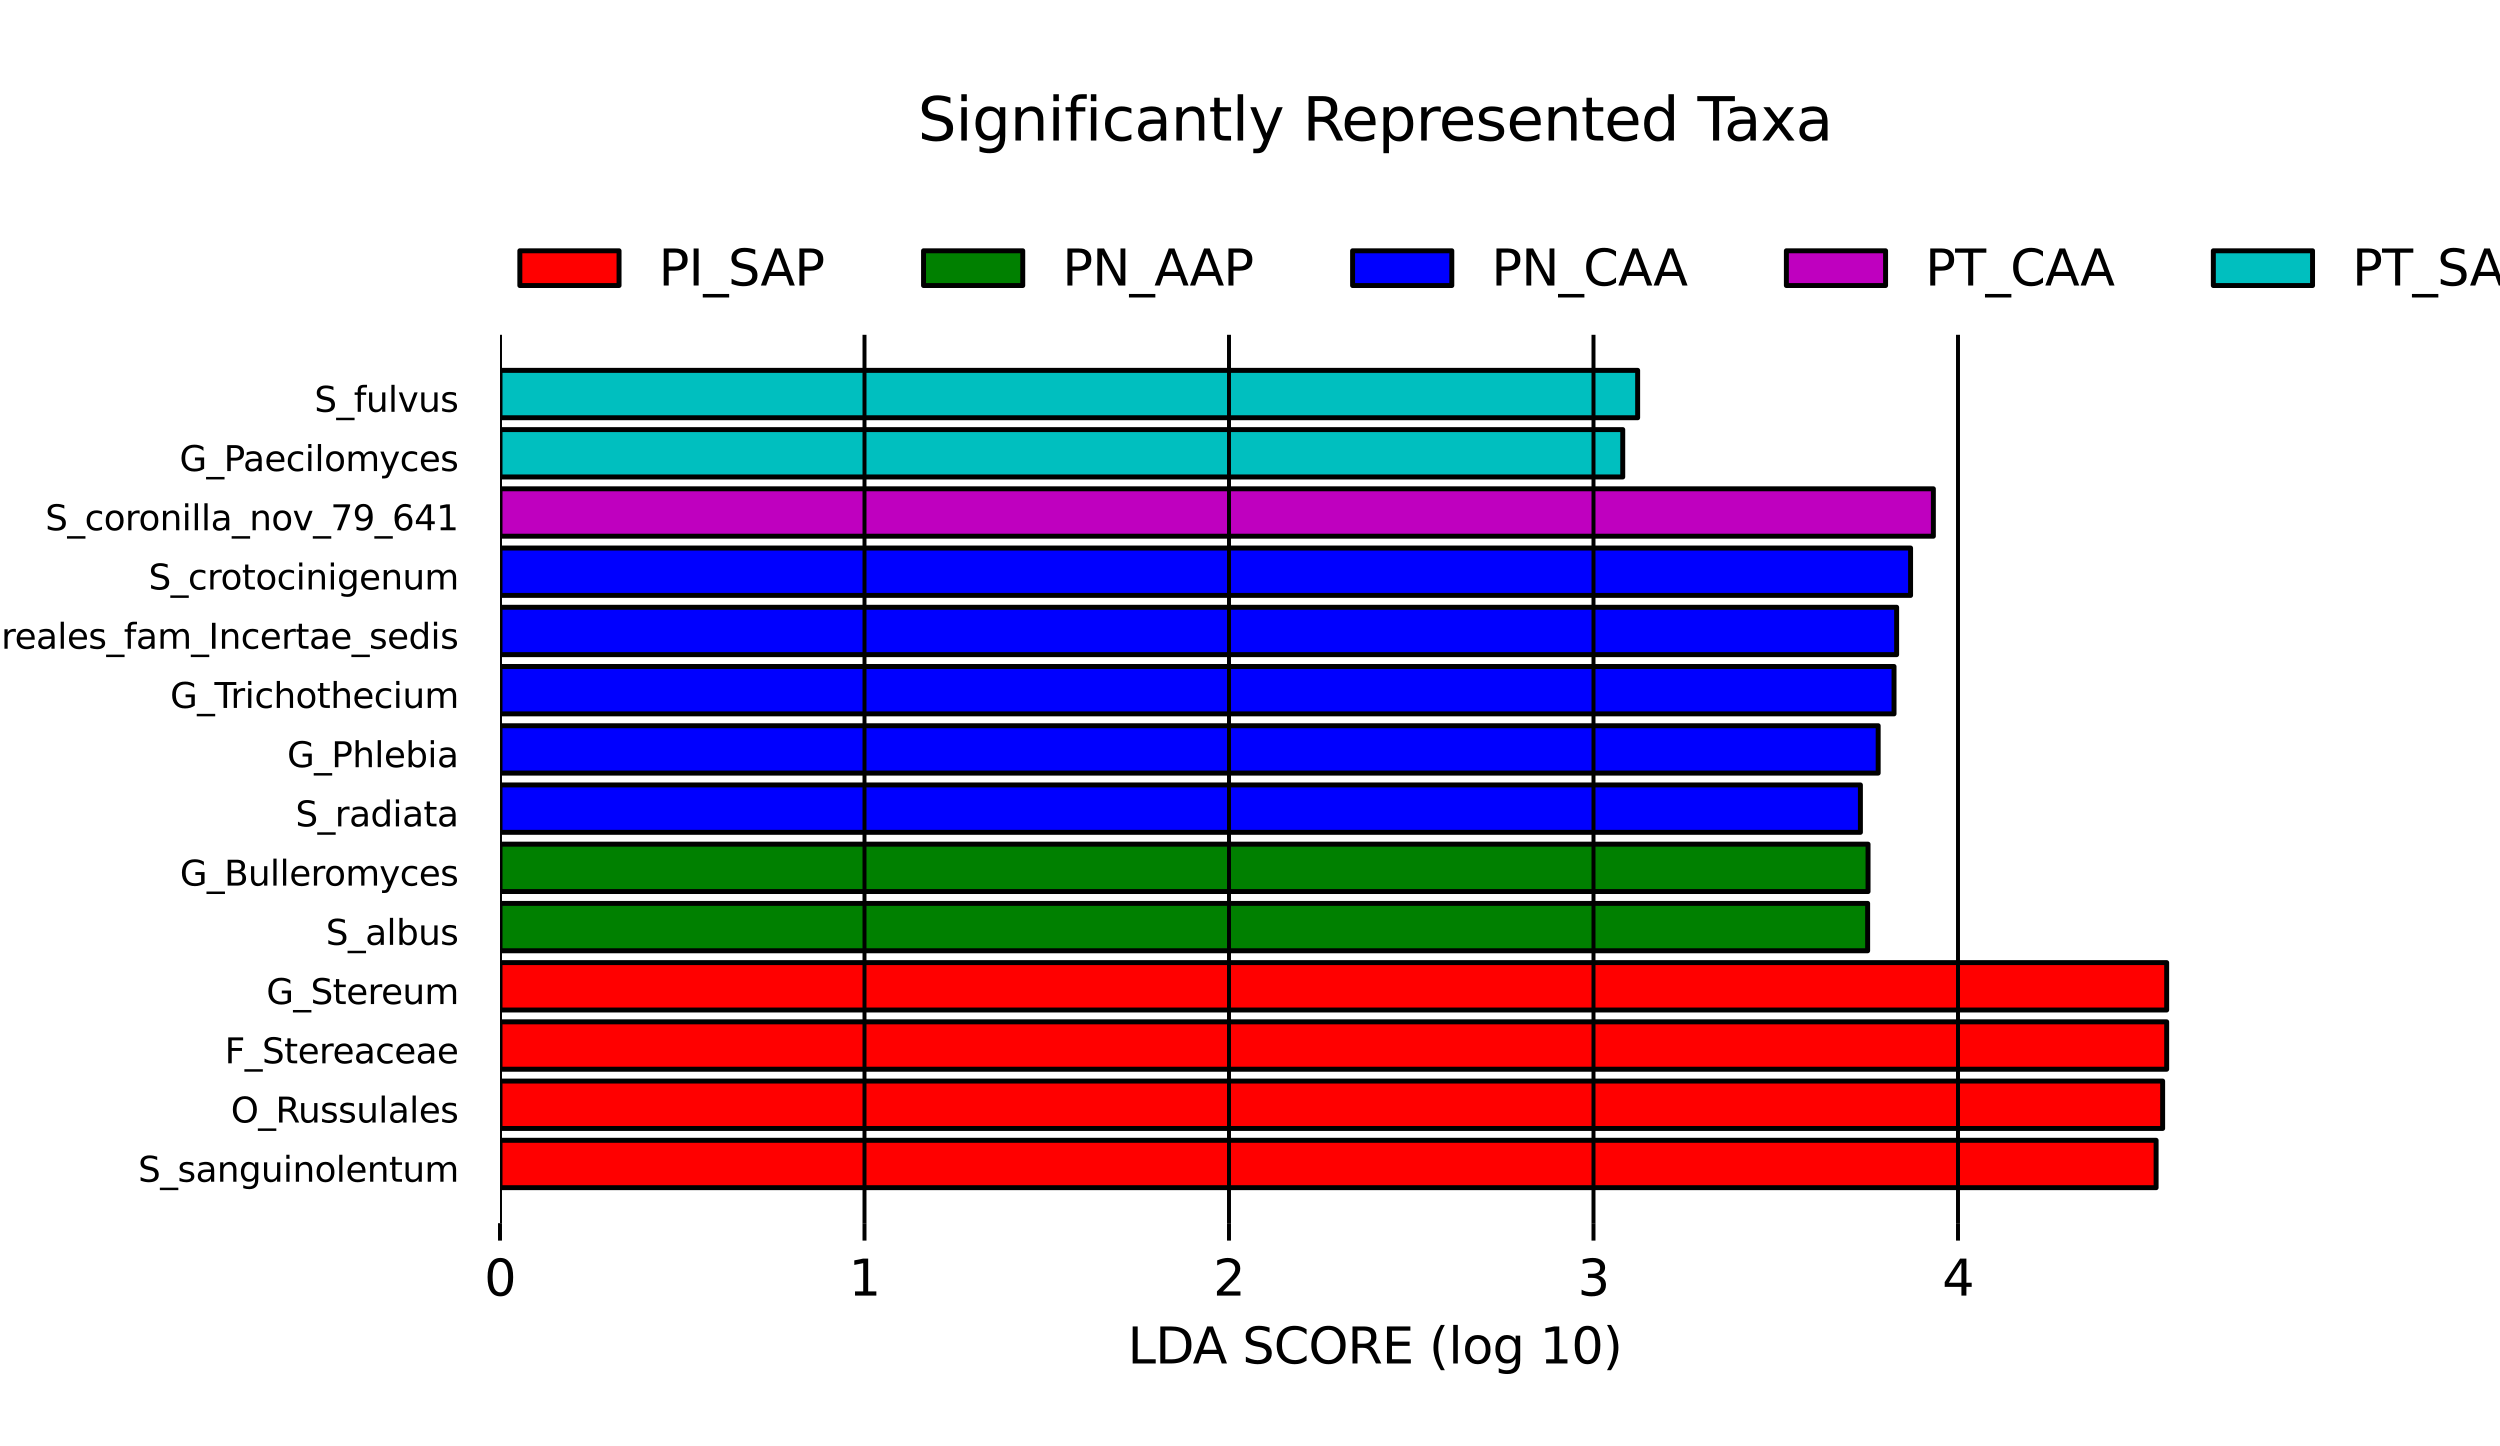 <?xml version="1.0" encoding="utf-8" standalone="no"?>
<!DOCTYPE svg PUBLIC "-//W3C//DTD SVG 1.1//EN"
  "http://www.w3.org/Graphics/SVG/1.1/DTD/svg11.dtd">
<svg xmlns:xlink="http://www.w3.org/1999/xlink" width="504pt" height="291.6pt" viewBox="0 0 504 291.6" xmlns="http://www.w3.org/2000/svg" version="1.1">
 <defs>
  <style type="text/css">*{stroke-linejoin: round; stroke-linecap: butt}</style>
 </defs>
 <g id="figure_1">
  <g id="patch_1">
   <path d="M 0 291.6 
L 504 291.6 
L 504 0 
L 0 0 
z
" style="fill: #ffffff"/>
  </g>
  <g id="axes_1">
   <g id="patch_2">
    <path d="M 100.8 239.436 
L 434.672 239.436 
L 434.672 229.884 
L 100.8 229.884 
z
" clip-path="url(#p75cb065045)" style="fill: #ff0000; stroke: #000000; stroke-linejoin: miter"/>
   </g>
   <g id="patch_3">
    <path d="M 100.8 227.496 
L 435.987 227.496 
L 435.987 217.944 
L 100.8 217.944 
z
" clip-path="url(#p75cb065045)" style="fill: #ff0000; stroke: #000000; stroke-linejoin: miter"/>
   </g>
   <g id="patch_4">
    <path d="M 100.8 215.556 
L 436.8 215.556 
L 436.8 206.004 
L 100.8 206.004 
z
" clip-path="url(#p75cb065045)" style="fill: #ff0000; stroke: #000000; stroke-linejoin: miter"/>
   </g>
   <g id="patch_5">
    <path d="M 100.8 203.616 
L 436.8 203.616 
L 436.8 194.064 
L 100.8 194.064 
z
" clip-path="url(#p75cb065045)" style="fill: #ff0000; stroke: #000000; stroke-linejoin: miter"/>
   </g>
   <g id="patch_6">
    <path d="M 100.8 191.676 
L 376.517 191.676 
L 376.517 182.124 
L 100.8 182.124 
z
" clip-path="url(#p75cb065045)" style="fill: #008000; stroke: #000000; stroke-linejoin: miter"/>
   </g>
   <g id="patch_7">
    <path d="M 100.8 179.736 
L 376.598 179.736 
L 376.598 170.184 
L 100.8 170.184 
z
" clip-path="url(#p75cb065045)" style="fill: #008000; stroke: #000000; stroke-linejoin: miter"/>
   </g>
   <g id="patch_8">
    <path d="M 100.8 167.796 
L 375.058 167.796 
L 375.058 158.244 
L 100.8 158.244 
z
" clip-path="url(#p75cb065045)" style="fill: #0000ff; stroke: #000000; stroke-linejoin: miter"/>
   </g>
   <g id="patch_9">
    <path d="M 100.8 155.856 
L 378.64 155.856 
L 378.64 146.304 
L 100.8 146.304 
z
" clip-path="url(#p75cb065045)" style="fill: #0000ff; stroke: #000000; stroke-linejoin: miter"/>
   </g>
   <g id="patch_10">
    <path d="M 100.8 143.916 
L 381.837 143.916 
L 381.837 134.364 
L 100.8 134.364 
z
" clip-path="url(#p75cb065045)" style="fill: #0000ff; stroke: #000000; stroke-linejoin: miter"/>
   </g>
   <g id="patch_11">
    <path d="M 100.8 131.976 
L 382.36 131.976 
L 382.36 122.424 
L 100.8 122.424 
z
" clip-path="url(#p75cb065045)" style="fill: #0000ff; stroke: #000000; stroke-linejoin: miter"/>
   </g>
   <g id="patch_12">
    <path d="M 100.8 120.036 
L 385.171 120.036 
L 385.171 110.484 
L 100.8 110.484 
z
" clip-path="url(#p75cb065045)" style="fill: #0000ff; stroke: #000000; stroke-linejoin: miter"/>
   </g>
   <g id="patch_13">
    <path d="M 100.8 108.096 
L 389.766 108.096 
L 389.766 98.544 
L 100.8 98.544 
z
" clip-path="url(#p75cb065045)" style="fill: #bf00bf; stroke: #000000; stroke-linejoin: miter"/>
   </g>
   <g id="patch_14">
    <path d="M 100.8 96.156 
L 327.144 96.156 
L 327.144 86.604 
L 100.8 86.604 
z
" clip-path="url(#p75cb065045)" style="fill: #00bfbf; stroke: #000000; stroke-linejoin: miter"/>
   </g>
   <g id="patch_15">
    <path d="M 100.8 84.216 
L 330.15 84.216 
L 330.15 74.664 
L 100.8 74.664 
z
" clip-path="url(#p75cb065045)" style="fill: #00bfbf; stroke: #000000; stroke-linejoin: miter"/>
   </g>
   <g id="matplotlib.axis_1">
    <g id="xtick_1">
     <g id="line2d_1">
      <path d="M 100.8 246.6 
L 100.8 67.5 
" clip-path="url(#p75cb065045)" style="fill: none; stroke: #000000; stroke-width: 0.8; stroke-linecap: square"/>
     </g>
     <g id="line2d_2">
      <defs>
       <path id="ma55728e6ec" d="M 0 0 
L 0 3.5 
" style="stroke: #000000; stroke-width: 0.8"/>
      </defs>
      <g>
       <use xlink:href="#ma55728e6ec" x="100.8" y="246.6" style="stroke: #000000; stroke-width: 0.8"/>
      </g>
     </g>
     <g id="text_1">
      <!-- 0 -->
      <g transform="translate(97.619 261.198) scale(0.1 -0.1)">
       <defs>
        <path id="DejaVuSans-30" d="M 2034 4250 
Q 1547 4250 1301 3770 
Q 1056 3291 1056 2328 
Q 1056 1369 1301 889 
Q 1547 409 2034 409 
Q 2525 409 2770 889 
Q 3016 1369 3016 2328 
Q 3016 3291 2770 3770 
Q 2525 4250 2034 4250 
z
M 2034 4750 
Q 2819 4750 3233 4129 
Q 3647 3509 3647 2328 
Q 3647 1150 3233 529 
Q 2819 -91 2034 -91 
Q 1250 -91 836 529 
Q 422 1150 422 2328 
Q 422 3509 836 4129 
Q 1250 4750 2034 4750 
z
" transform="scale(0.016)"/>
       </defs>
       <use xlink:href="#DejaVuSans-30"/>
      </g>
     </g>
    </g>
    <g id="xtick_2">
     <g id="line2d_3">
      <path d="M 174.283 246.6 
L 174.283 67.5 
" clip-path="url(#p75cb065045)" style="fill: none; stroke: #000000; stroke-width: 0.8; stroke-linecap: square"/>
     </g>
     <g id="line2d_4">
      <g>
       <use xlink:href="#ma55728e6ec" x="174.283" y="246.6" style="stroke: #000000; stroke-width: 0.8"/>
      </g>
     </g>
     <g id="text_2">
      <!-- 1 -->
      <g transform="translate(171.102 261.198) scale(0.1 -0.1)">
       <defs>
        <path id="DejaVuSans-31" d="M 794 531 
L 1825 531 
L 1825 4091 
L 703 3866 
L 703 4441 
L 1819 4666 
L 2450 4666 
L 2450 531 
L 3481 531 
L 3481 0 
L 794 0 
L 794 531 
z
" transform="scale(0.016)"/>
       </defs>
       <use xlink:href="#DejaVuSans-31"/>
      </g>
     </g>
    </g>
    <g id="xtick_3">
     <g id="line2d_5">
      <path d="M 247.766 246.6 
L 247.766 67.5 
" clip-path="url(#p75cb065045)" style="fill: none; stroke: #000000; stroke-width: 0.8; stroke-linecap: square"/>
     </g>
     <g id="line2d_6">
      <g>
       <use xlink:href="#ma55728e6ec" x="247.766" y="246.6" style="stroke: #000000; stroke-width: 0.8"/>
      </g>
     </g>
     <g id="text_3">
      <!-- 2 -->
      <g transform="translate(244.585 261.198) scale(0.1 -0.1)">
       <defs>
        <path id="DejaVuSans-32" d="M 1228 531 
L 3431 531 
L 3431 0 
L 469 0 
L 469 531 
Q 828 903 1448 1529 
Q 2069 2156 2228 2338 
Q 2531 2678 2651 2914 
Q 2772 3150 2772 3378 
Q 2772 3750 2511 3984 
Q 2250 4219 1831 4219 
Q 1534 4219 1204 4116 
Q 875 4013 500 3803 
L 500 4441 
Q 881 4594 1212 4672 
Q 1544 4750 1819 4750 
Q 2544 4750 2975 4387 
Q 3406 4025 3406 3419 
Q 3406 3131 3298 2873 
Q 3191 2616 2906 2266 
Q 2828 2175 2409 1742 
Q 1991 1309 1228 531 
z
" transform="scale(0.016)"/>
       </defs>
       <use xlink:href="#DejaVuSans-32"/>
      </g>
     </g>
    </g>
    <g id="xtick_4">
     <g id="line2d_7">
      <path d="M 321.249 246.6 
L 321.249 67.5 
" clip-path="url(#p75cb065045)" style="fill: none; stroke: #000000; stroke-width: 0.8; stroke-linecap: square"/>
     </g>
     <g id="line2d_8">
      <g>
       <use xlink:href="#ma55728e6ec" x="321.249" y="246.6" style="stroke: #000000; stroke-width: 0.8"/>
      </g>
     </g>
     <g id="text_4">
      <!-- 3 -->
      <g transform="translate(318.068 261.198) scale(0.1 -0.1)">
       <defs>
        <path id="DejaVuSans-33" d="M 2597 2516 
Q 3050 2419 3304 2112 
Q 3559 1806 3559 1356 
Q 3559 666 3084 287 
Q 2609 -91 1734 -91 
Q 1441 -91 1130 -33 
Q 819 25 488 141 
L 488 750 
Q 750 597 1062 519 
Q 1375 441 1716 441 
Q 2309 441 2620 675 
Q 2931 909 2931 1356 
Q 2931 1769 2642 2001 
Q 2353 2234 1838 2234 
L 1294 2234 
L 1294 2753 
L 1863 2753 
Q 2328 2753 2575 2939 
Q 2822 3125 2822 3475 
Q 2822 3834 2567 4026 
Q 2313 4219 1838 4219 
Q 1578 4219 1281 4162 
Q 984 4106 628 3988 
L 628 4550 
Q 988 4650 1302 4700 
Q 1616 4750 1894 4750 
Q 2613 4750 3031 4423 
Q 3450 4097 3450 3541 
Q 3450 3153 3228 2886 
Q 3006 2619 2597 2516 
z
" transform="scale(0.016)"/>
       </defs>
       <use xlink:href="#DejaVuSans-33"/>
      </g>
     </g>
    </g>
    <g id="xtick_5">
     <g id="line2d_9">
      <path d="M 394.732 246.6 
L 394.732 67.5 
" clip-path="url(#p75cb065045)" style="fill: none; stroke: #000000; stroke-width: 0.8; stroke-linecap: square"/>
     </g>
     <g id="line2d_10">
      <g>
       <use xlink:href="#ma55728e6ec" x="394.732" y="246.6" style="stroke: #000000; stroke-width: 0.8"/>
      </g>
     </g>
     <g id="text_5">
      <!-- 4 -->
      <g transform="translate(391.551 261.198) scale(0.1 -0.1)">
       <defs>
        <path id="DejaVuSans-34" d="M 2419 4116 
L 825 1625 
L 2419 1625 
L 2419 4116 
z
M 2253 4666 
L 3047 4666 
L 3047 1625 
L 3713 1625 
L 3713 1100 
L 3047 1100 
L 3047 0 
L 2419 0 
L 2419 1100 
L 313 1100 
L 313 1709 
L 2253 4666 
z
" transform="scale(0.016)"/>
       </defs>
       <use xlink:href="#DejaVuSans-34"/>
      </g>
     </g>
    </g>
    <g id="text_6">
     <!-- LDA SCORE (log 10) -->
     <g transform="translate(227.342 274.877) scale(0.1 -0.1)">
      <defs>
       <path id="DejaVuSans-4c" d="M 628 4666 
L 1259 4666 
L 1259 531 
L 3531 531 
L 3531 0 
L 628 0 
L 628 4666 
z
" transform="scale(0.016)"/>
       <path id="DejaVuSans-44" d="M 1259 4147 
L 1259 519 
L 2022 519 
Q 2988 519 3436 956 
Q 3884 1394 3884 2338 
Q 3884 3275 3436 3711 
Q 2988 4147 2022 4147 
L 1259 4147 
z
M 628 4666 
L 1925 4666 
Q 3281 4666 3915 4102 
Q 4550 3538 4550 2338 
Q 4550 1131 3912 565 
Q 3275 0 1925 0 
L 628 0 
L 628 4666 
z
" transform="scale(0.016)"/>
       <path id="DejaVuSans-41" d="M 2188 4044 
L 1331 1722 
L 3047 1722 
L 2188 4044 
z
M 1831 4666 
L 2547 4666 
L 4325 0 
L 3669 0 
L 3244 1197 
L 1141 1197 
L 716 0 
L 50 0 
L 1831 4666 
z
" transform="scale(0.016)"/>
       <path id="DejaVuSans-20" transform="scale(0.016)"/>
       <path id="DejaVuSans-53" d="M 3425 4513 
L 3425 3897 
Q 3066 4069 2747 4153 
Q 2428 4238 2131 4238 
Q 1616 4238 1336 4038 
Q 1056 3838 1056 3469 
Q 1056 3159 1242 3001 
Q 1428 2844 1947 2747 
L 2328 2669 
Q 3034 2534 3370 2195 
Q 3706 1856 3706 1288 
Q 3706 609 3251 259 
Q 2797 -91 1919 -91 
Q 1588 -91 1214 -16 
Q 841 59 441 206 
L 441 856 
Q 825 641 1194 531 
Q 1563 422 1919 422 
Q 2459 422 2753 634 
Q 3047 847 3047 1241 
Q 3047 1584 2836 1778 
Q 2625 1972 2144 2069 
L 1759 2144 
Q 1053 2284 737 2584 
Q 422 2884 422 3419 
Q 422 4038 858 4394 
Q 1294 4750 2059 4750 
Q 2388 4750 2728 4690 
Q 3069 4631 3425 4513 
z
" transform="scale(0.016)"/>
       <path id="DejaVuSans-43" d="M 4122 4306 
L 4122 3641 
Q 3803 3938 3442 4084 
Q 3081 4231 2675 4231 
Q 1875 4231 1450 3742 
Q 1025 3253 1025 2328 
Q 1025 1406 1450 917 
Q 1875 428 2675 428 
Q 3081 428 3442 575 
Q 3803 722 4122 1019 
L 4122 359 
Q 3791 134 3420 21 
Q 3050 -91 2638 -91 
Q 1578 -91 968 557 
Q 359 1206 359 2328 
Q 359 3453 968 4101 
Q 1578 4750 2638 4750 
Q 3056 4750 3426 4639 
Q 3797 4528 4122 4306 
z
" transform="scale(0.016)"/>
       <path id="DejaVuSans-4f" d="M 2522 4238 
Q 1834 4238 1429 3725 
Q 1025 3213 1025 2328 
Q 1025 1447 1429 934 
Q 1834 422 2522 422 
Q 3209 422 3611 934 
Q 4013 1447 4013 2328 
Q 4013 3213 3611 3725 
Q 3209 4238 2522 4238 
z
M 2522 4750 
Q 3503 4750 4090 4092 
Q 4678 3434 4678 2328 
Q 4678 1225 4090 567 
Q 3503 -91 2522 -91 
Q 1538 -91 948 565 
Q 359 1222 359 2328 
Q 359 3434 948 4092 
Q 1538 4750 2522 4750 
z
" transform="scale(0.016)"/>
       <path id="DejaVuSans-52" d="M 2841 2188 
Q 3044 2119 3236 1894 
Q 3428 1669 3622 1275 
L 4263 0 
L 3584 0 
L 2988 1197 
Q 2756 1666 2539 1819 
Q 2322 1972 1947 1972 
L 1259 1972 
L 1259 0 
L 628 0 
L 628 4666 
L 2053 4666 
Q 2853 4666 3247 4331 
Q 3641 3997 3641 3322 
Q 3641 2881 3436 2590 
Q 3231 2300 2841 2188 
z
M 1259 4147 
L 1259 2491 
L 2053 2491 
Q 2509 2491 2742 2702 
Q 2975 2913 2975 3322 
Q 2975 3731 2742 3939 
Q 2509 4147 2053 4147 
L 1259 4147 
z
" transform="scale(0.016)"/>
       <path id="DejaVuSans-45" d="M 628 4666 
L 3578 4666 
L 3578 4134 
L 1259 4134 
L 1259 2753 
L 3481 2753 
L 3481 2222 
L 1259 2222 
L 1259 531 
L 3634 531 
L 3634 0 
L 628 0 
L 628 4666 
z
" transform="scale(0.016)"/>
       <path id="DejaVuSans-28" d="M 1984 4856 
Q 1566 4138 1362 3434 
Q 1159 2731 1159 2009 
Q 1159 1288 1364 580 
Q 1569 -128 1984 -844 
L 1484 -844 
Q 1016 -109 783 600 
Q 550 1309 550 2009 
Q 550 2706 781 3412 
Q 1013 4119 1484 4856 
L 1984 4856 
z
" transform="scale(0.016)"/>
       <path id="DejaVuSans-6c" d="M 603 4863 
L 1178 4863 
L 1178 0 
L 603 0 
L 603 4863 
z
" transform="scale(0.016)"/>
       <path id="DejaVuSans-6f" d="M 1959 3097 
Q 1497 3097 1228 2736 
Q 959 2375 959 1747 
Q 959 1119 1226 758 
Q 1494 397 1959 397 
Q 2419 397 2687 759 
Q 2956 1122 2956 1747 
Q 2956 2369 2687 2733 
Q 2419 3097 1959 3097 
z
M 1959 3584 
Q 2709 3584 3137 3096 
Q 3566 2609 3566 1747 
Q 3566 888 3137 398 
Q 2709 -91 1959 -91 
Q 1206 -91 779 398 
Q 353 888 353 1747 
Q 353 2609 779 3096 
Q 1206 3584 1959 3584 
z
" transform="scale(0.016)"/>
       <path id="DejaVuSans-67" d="M 2906 1791 
Q 2906 2416 2648 2759 
Q 2391 3103 1925 3103 
Q 1463 3103 1205 2759 
Q 947 2416 947 1791 
Q 947 1169 1205 825 
Q 1463 481 1925 481 
Q 2391 481 2648 825 
Q 2906 1169 2906 1791 
z
M 3481 434 
Q 3481 -459 3084 -895 
Q 2688 -1331 1869 -1331 
Q 1566 -1331 1297 -1286 
Q 1028 -1241 775 -1147 
L 775 -588 
Q 1028 -725 1275 -790 
Q 1522 -856 1778 -856 
Q 2344 -856 2625 -561 
Q 2906 -266 2906 331 
L 2906 616 
Q 2728 306 2450 153 
Q 2172 0 1784 0 
Q 1141 0 747 490 
Q 353 981 353 1791 
Q 353 2603 747 3093 
Q 1141 3584 1784 3584 
Q 2172 3584 2450 3431 
Q 2728 3278 2906 2969 
L 2906 3500 
L 3481 3500 
L 3481 434 
z
" transform="scale(0.016)"/>
       <path id="DejaVuSans-29" d="M 513 4856 
L 1013 4856 
Q 1481 4119 1714 3412 
Q 1947 2706 1947 2009 
Q 1947 1309 1714 600 
Q 1481 -109 1013 -844 
L 513 -844 
Q 928 -128 1133 580 
Q 1338 1288 1338 2009 
Q 1338 2731 1133 3434 
Q 928 4138 513 4856 
z
" transform="scale(0.016)"/>
      </defs>
      <use xlink:href="#DejaVuSans-4c"/>
      <use xlink:href="#DejaVuSans-44" transform="translate(55.713 0)"/>
      <use xlink:href="#DejaVuSans-41" transform="translate(130.965 0)"/>
      <use xlink:href="#DejaVuSans-20" transform="translate(199.373 0)"/>
      <use xlink:href="#DejaVuSans-53" transform="translate(231.16 0)"/>
      <use xlink:href="#DejaVuSans-43" transform="translate(294.637 0)"/>
      <use xlink:href="#DejaVuSans-4f" transform="translate(364.461 0)"/>
      <use xlink:href="#DejaVuSans-52" transform="translate(443.172 0)"/>
      <use xlink:href="#DejaVuSans-45" transform="translate(512.654 0)"/>
      <use xlink:href="#DejaVuSans-20" transform="translate(575.838 0)"/>
      <use xlink:href="#DejaVuSans-28" transform="translate(607.625 0)"/>
      <use xlink:href="#DejaVuSans-6c" transform="translate(646.639 0)"/>
      <use xlink:href="#DejaVuSans-6f" transform="translate(674.422 0)"/>
      <use xlink:href="#DejaVuSans-67" transform="translate(735.604 0)"/>
      <use xlink:href="#DejaVuSans-20" transform="translate(799.08 0)"/>
      <use xlink:href="#DejaVuSans-31" transform="translate(830.867 0)"/>
      <use xlink:href="#DejaVuSans-30" transform="translate(894.49 0)"/>
      <use xlink:href="#DejaVuSans-29" transform="translate(958.113 0)"/>
     </g>
    </g>
   </g>
   <g id="matplotlib.axis_2"/>
   <g id="text_7">
    <!-- S_sanguinolentum -->
    <g transform="translate(27.852 238.242) scale(0.07 -0.07)">
     <defs>
      <path id="DejaVuSans-5f" d="M 3263 -1063 
L 3263 -1509 
L -63 -1509 
L -63 -1063 
L 3263 -1063 
z
" transform="scale(0.016)"/>
      <path id="DejaVuSans-73" d="M 2834 3397 
L 2834 2853 
Q 2591 2978 2328 3040 
Q 2066 3103 1784 3103 
Q 1356 3103 1142 2972 
Q 928 2841 928 2578 
Q 928 2378 1081 2264 
Q 1234 2150 1697 2047 
L 1894 2003 
Q 2506 1872 2764 1633 
Q 3022 1394 3022 966 
Q 3022 478 2636 193 
Q 2250 -91 1575 -91 
Q 1294 -91 989 -36 
Q 684 19 347 128 
L 347 722 
Q 666 556 975 473 
Q 1284 391 1588 391 
Q 1994 391 2212 530 
Q 2431 669 2431 922 
Q 2431 1156 2273 1281 
Q 2116 1406 1581 1522 
L 1381 1569 
Q 847 1681 609 1914 
Q 372 2147 372 2553 
Q 372 3047 722 3315 
Q 1072 3584 1716 3584 
Q 2034 3584 2315 3537 
Q 2597 3491 2834 3397 
z
" transform="scale(0.016)"/>
      <path id="DejaVuSans-61" d="M 2194 1759 
Q 1497 1759 1228 1600 
Q 959 1441 959 1056 
Q 959 750 1161 570 
Q 1363 391 1709 391 
Q 2188 391 2477 730 
Q 2766 1069 2766 1631 
L 2766 1759 
L 2194 1759 
z
M 3341 1997 
L 3341 0 
L 2766 0 
L 2766 531 
Q 2569 213 2275 61 
Q 1981 -91 1556 -91 
Q 1019 -91 701 211 
Q 384 513 384 1019 
Q 384 1609 779 1909 
Q 1175 2209 1959 2209 
L 2766 2209 
L 2766 2266 
Q 2766 2663 2505 2880 
Q 2244 3097 1772 3097 
Q 1472 3097 1187 3025 
Q 903 2953 641 2809 
L 641 3341 
Q 956 3463 1253 3523 
Q 1550 3584 1831 3584 
Q 2591 3584 2966 3190 
Q 3341 2797 3341 1997 
z
" transform="scale(0.016)"/>
      <path id="DejaVuSans-6e" d="M 3513 2113 
L 3513 0 
L 2938 0 
L 2938 2094 
Q 2938 2591 2744 2837 
Q 2550 3084 2163 3084 
Q 1697 3084 1428 2787 
Q 1159 2491 1159 1978 
L 1159 0 
L 581 0 
L 581 3500 
L 1159 3500 
L 1159 2956 
Q 1366 3272 1645 3428 
Q 1925 3584 2291 3584 
Q 2894 3584 3203 3211 
Q 3513 2838 3513 2113 
z
" transform="scale(0.016)"/>
      <path id="DejaVuSans-75" d="M 544 1381 
L 544 3500 
L 1119 3500 
L 1119 1403 
Q 1119 906 1312 657 
Q 1506 409 1894 409 
Q 2359 409 2629 706 
Q 2900 1003 2900 1516 
L 2900 3500 
L 3475 3500 
L 3475 0 
L 2900 0 
L 2900 538 
Q 2691 219 2414 64 
Q 2138 -91 1772 -91 
Q 1169 -91 856 284 
Q 544 659 544 1381 
z
M 1991 3584 
L 1991 3584 
z
" transform="scale(0.016)"/>
      <path id="DejaVuSans-69" d="M 603 3500 
L 1178 3500 
L 1178 0 
L 603 0 
L 603 3500 
z
M 603 4863 
L 1178 4863 
L 1178 4134 
L 603 4134 
L 603 4863 
z
" transform="scale(0.016)"/>
      <path id="DejaVuSans-65" d="M 3597 1894 
L 3597 1613 
L 953 1613 
Q 991 1019 1311 708 
Q 1631 397 2203 397 
Q 2534 397 2845 478 
Q 3156 559 3463 722 
L 3463 178 
Q 3153 47 2828 -22 
Q 2503 -91 2169 -91 
Q 1331 -91 842 396 
Q 353 884 353 1716 
Q 353 2575 817 3079 
Q 1281 3584 2069 3584 
Q 2775 3584 3186 3129 
Q 3597 2675 3597 1894 
z
M 3022 2063 
Q 3016 2534 2758 2815 
Q 2500 3097 2075 3097 
Q 1594 3097 1305 2825 
Q 1016 2553 972 2059 
L 3022 2063 
z
" transform="scale(0.016)"/>
      <path id="DejaVuSans-74" d="M 1172 4494 
L 1172 3500 
L 2356 3500 
L 2356 3053 
L 1172 3053 
L 1172 1153 
Q 1172 725 1289 603 
Q 1406 481 1766 481 
L 2356 481 
L 2356 0 
L 1766 0 
Q 1100 0 847 248 
Q 594 497 594 1153 
L 594 3053 
L 172 3053 
L 172 3500 
L 594 3500 
L 594 4494 
L 1172 4494 
z
" transform="scale(0.016)"/>
      <path id="DejaVuSans-6d" d="M 3328 2828 
Q 3544 3216 3844 3400 
Q 4144 3584 4550 3584 
Q 5097 3584 5394 3201 
Q 5691 2819 5691 2113 
L 5691 0 
L 5113 0 
L 5113 2094 
Q 5113 2597 4934 2840 
Q 4756 3084 4391 3084 
Q 3944 3084 3684 2787 
Q 3425 2491 3425 1978 
L 3425 0 
L 2847 0 
L 2847 2094 
Q 2847 2600 2669 2842 
Q 2491 3084 2119 3084 
Q 1678 3084 1418 2786 
Q 1159 2488 1159 1978 
L 1159 0 
L 581 0 
L 581 3500 
L 1159 3500 
L 1159 2956 
Q 1356 3278 1631 3431 
Q 1906 3584 2284 3584 
Q 2666 3584 2933 3390 
Q 3200 3197 3328 2828 
z
" transform="scale(0.016)"/>
     </defs>
     <use xlink:href="#DejaVuSans-53"/>
     <use xlink:href="#DejaVuSans-5f" transform="translate(63.477 0)"/>
     <use xlink:href="#DejaVuSans-73" transform="translate(113.477 0)"/>
     <use xlink:href="#DejaVuSans-61" transform="translate(165.576 0)"/>
     <use xlink:href="#DejaVuSans-6e" transform="translate(226.855 0)"/>
     <use xlink:href="#DejaVuSans-67" transform="translate(290.234 0)"/>
     <use xlink:href="#DejaVuSans-75" transform="translate(353.711 0)"/>
     <use xlink:href="#DejaVuSans-69" transform="translate(417.09 0)"/>
     <use xlink:href="#DejaVuSans-6e" transform="translate(444.873 0)"/>
     <use xlink:href="#DejaVuSans-6f" transform="translate(508.252 0)"/>
     <use xlink:href="#DejaVuSans-6c" transform="translate(569.434 0)"/>
     <use xlink:href="#DejaVuSans-65" transform="translate(597.217 0)"/>
     <use xlink:href="#DejaVuSans-6e" transform="translate(658.74 0)"/>
     <use xlink:href="#DejaVuSans-74" transform="translate(722.119 0)"/>
     <use xlink:href="#DejaVuSans-75" transform="translate(761.328 0)"/>
     <use xlink:href="#DejaVuSans-6d" transform="translate(824.707 0)"/>
    </g>
   </g>
   <g id="text_8">
    <!-- O_Russulales -->
    <g transform="translate(46.542 226.302) scale(0.07 -0.07)">
     <use xlink:href="#DejaVuSans-4f"/>
     <use xlink:href="#DejaVuSans-5f" transform="translate(78.711 0)"/>
     <use xlink:href="#DejaVuSans-52" transform="translate(128.711 0)"/>
     <use xlink:href="#DejaVuSans-75" transform="translate(193.693 0)"/>
     <use xlink:href="#DejaVuSans-73" transform="translate(257.072 0)"/>
     <use xlink:href="#DejaVuSans-73" transform="translate(309.172 0)"/>
     <use xlink:href="#DejaVuSans-75" transform="translate(361.271 0)"/>
     <use xlink:href="#DejaVuSans-6c" transform="translate(424.65 0)"/>
     <use xlink:href="#DejaVuSans-61" transform="translate(452.434 0)"/>
     <use xlink:href="#DejaVuSans-6c" transform="translate(513.713 0)"/>
     <use xlink:href="#DejaVuSans-65" transform="translate(541.496 0)"/>
     <use xlink:href="#DejaVuSans-73" transform="translate(603.02 0)"/>
    </g>
   </g>
   <g id="text_9">
    <!-- F_Stereaceae -->
    <g transform="translate(45.309 214.362) scale(0.07 -0.07)">
     <defs>
      <path id="DejaVuSans-46" d="M 628 4666 
L 3309 4666 
L 3309 4134 
L 1259 4134 
L 1259 2759 
L 3109 2759 
L 3109 2228 
L 1259 2228 
L 1259 0 
L 628 0 
L 628 4666 
z
" transform="scale(0.016)"/>
      <path id="DejaVuSans-72" d="M 2631 2963 
Q 2534 3019 2420 3045 
Q 2306 3072 2169 3072 
Q 1681 3072 1420 2755 
Q 1159 2438 1159 1844 
L 1159 0 
L 581 0 
L 581 3500 
L 1159 3500 
L 1159 2956 
Q 1341 3275 1631 3429 
Q 1922 3584 2338 3584 
Q 2397 3584 2469 3576 
Q 2541 3569 2628 3553 
L 2631 2963 
z
" transform="scale(0.016)"/>
      <path id="DejaVuSans-63" d="M 3122 3366 
L 3122 2828 
Q 2878 2963 2633 3030 
Q 2388 3097 2138 3097 
Q 1578 3097 1268 2742 
Q 959 2388 959 1747 
Q 959 1106 1268 751 
Q 1578 397 2138 397 
Q 2388 397 2633 464 
Q 2878 531 3122 666 
L 3122 134 
Q 2881 22 2623 -34 
Q 2366 -91 2075 -91 
Q 1284 -91 818 406 
Q 353 903 353 1747 
Q 353 2603 823 3093 
Q 1294 3584 2113 3584 
Q 2378 3584 2631 3529 
Q 2884 3475 3122 3366 
z
" transform="scale(0.016)"/>
     </defs>
     <use xlink:href="#DejaVuSans-46"/>
     <use xlink:href="#DejaVuSans-5f" transform="translate(57.52 0)"/>
     <use xlink:href="#DejaVuSans-53" transform="translate(107.52 0)"/>
     <use xlink:href="#DejaVuSans-74" transform="translate(170.996 0)"/>
     <use xlink:href="#DejaVuSans-65" transform="translate(210.205 0)"/>
     <use xlink:href="#DejaVuSans-72" transform="translate(271.729 0)"/>
     <use xlink:href="#DejaVuSans-65" transform="translate(310.592 0)"/>
     <use xlink:href="#DejaVuSans-61" transform="translate(372.115 0)"/>
     <use xlink:href="#DejaVuSans-63" transform="translate(433.395 0)"/>
     <use xlink:href="#DejaVuSans-65" transform="translate(488.375 0)"/>
     <use xlink:href="#DejaVuSans-61" transform="translate(549.898 0)"/>
     <use xlink:href="#DejaVuSans-65" transform="translate(611.178 0)"/>
    </g>
   </g>
   <g id="text_10">
    <!-- G_Stereum -->
    <g transform="translate(53.699 202.422) scale(0.07 -0.07)">
     <defs>
      <path id="DejaVuSans-47" d="M 3809 666 
L 3809 1919 
L 2778 1919 
L 2778 2438 
L 4434 2438 
L 4434 434 
Q 4069 175 3628 42 
Q 3188 -91 2688 -91 
Q 1594 -91 976 548 
Q 359 1188 359 2328 
Q 359 3472 976 4111 
Q 1594 4750 2688 4750 
Q 3144 4750 3555 4637 
Q 3966 4525 4313 4306 
L 4313 3634 
Q 3963 3931 3569 4081 
Q 3175 4231 2741 4231 
Q 1884 4231 1454 3753 
Q 1025 3275 1025 2328 
Q 1025 1384 1454 906 
Q 1884 428 2741 428 
Q 3075 428 3337 486 
Q 3600 544 3809 666 
z
" transform="scale(0.016)"/>
     </defs>
     <use xlink:href="#DejaVuSans-47"/>
     <use xlink:href="#DejaVuSans-5f" transform="translate(77.49 0)"/>
     <use xlink:href="#DejaVuSans-53" transform="translate(127.49 0)"/>
     <use xlink:href="#DejaVuSans-74" transform="translate(190.967 0)"/>
     <use xlink:href="#DejaVuSans-65" transform="translate(230.176 0)"/>
     <use xlink:href="#DejaVuSans-72" transform="translate(291.699 0)"/>
     <use xlink:href="#DejaVuSans-65" transform="translate(330.562 0)"/>
     <use xlink:href="#DejaVuSans-75" transform="translate(392.086 0)"/>
     <use xlink:href="#DejaVuSans-6d" transform="translate(455.465 0)"/>
    </g>
   </g>
   <g id="text_11">
    <!-- S_albus -->
    <g transform="translate(65.695 190.482) scale(0.07 -0.07)">
     <defs>
      <path id="DejaVuSans-62" d="M 3116 1747 
Q 3116 2381 2855 2742 
Q 2594 3103 2138 3103 
Q 1681 3103 1420 2742 
Q 1159 2381 1159 1747 
Q 1159 1113 1420 752 
Q 1681 391 2138 391 
Q 2594 391 2855 752 
Q 3116 1113 3116 1747 
z
M 1159 2969 
Q 1341 3281 1617 3432 
Q 1894 3584 2278 3584 
Q 2916 3584 3314 3078 
Q 3713 2572 3713 1747 
Q 3713 922 3314 415 
Q 2916 -91 2278 -91 
Q 1894 -91 1617 61 
Q 1341 213 1159 525 
L 1159 0 
L 581 0 
L 581 4863 
L 1159 4863 
L 1159 2969 
z
" transform="scale(0.016)"/>
     </defs>
     <use xlink:href="#DejaVuSans-53"/>
     <use xlink:href="#DejaVuSans-5f" transform="translate(63.477 0)"/>
     <use xlink:href="#DejaVuSans-61" transform="translate(113.477 0)"/>
     <use xlink:href="#DejaVuSans-6c" transform="translate(174.756 0)"/>
     <use xlink:href="#DejaVuSans-62" transform="translate(202.539 0)"/>
     <use xlink:href="#DejaVuSans-75" transform="translate(266.016 0)"/>
     <use xlink:href="#DejaVuSans-73" transform="translate(329.395 0)"/>
    </g>
   </g>
   <g id="text_12">
    <!-- G_Bulleromyces -->
    <g transform="translate(36.273 178.542) scale(0.07 -0.07)">
     <defs>
      <path id="DejaVuSans-42" d="M 1259 2228 
L 1259 519 
L 2272 519 
Q 2781 519 3026 730 
Q 3272 941 3272 1375 
Q 3272 1813 3026 2020 
Q 2781 2228 2272 2228 
L 1259 2228 
z
M 1259 4147 
L 1259 2741 
L 2194 2741 
Q 2656 2741 2882 2914 
Q 3109 3088 3109 3444 
Q 3109 3797 2882 3972 
Q 2656 4147 2194 4147 
L 1259 4147 
z
M 628 4666 
L 2241 4666 
Q 2963 4666 3353 4366 
Q 3744 4066 3744 3513 
Q 3744 3084 3544 2831 
Q 3344 2578 2956 2516 
Q 3422 2416 3680 2098 
Q 3938 1781 3938 1306 
Q 3938 681 3513 340 
Q 3088 0 2303 0 
L 628 0 
L 628 4666 
z
" transform="scale(0.016)"/>
      <path id="DejaVuSans-79" d="M 2059 -325 
Q 1816 -950 1584 -1140 
Q 1353 -1331 966 -1331 
L 506 -1331 
L 506 -850 
L 844 -850 
Q 1081 -850 1212 -737 
Q 1344 -625 1503 -206 
L 1606 56 
L 191 3500 
L 800 3500 
L 1894 763 
L 2988 3500 
L 3597 3500 
L 2059 -325 
z
" transform="scale(0.016)"/>
     </defs>
     <use xlink:href="#DejaVuSans-47"/>
     <use xlink:href="#DejaVuSans-5f" transform="translate(77.49 0)"/>
     <use xlink:href="#DejaVuSans-42" transform="translate(127.49 0)"/>
     <use xlink:href="#DejaVuSans-75" transform="translate(196.094 0)"/>
     <use xlink:href="#DejaVuSans-6c" transform="translate(259.473 0)"/>
     <use xlink:href="#DejaVuSans-6c" transform="translate(287.256 0)"/>
     <use xlink:href="#DejaVuSans-65" transform="translate(315.039 0)"/>
     <use xlink:href="#DejaVuSans-72" transform="translate(376.562 0)"/>
     <use xlink:href="#DejaVuSans-6f" transform="translate(415.426 0)"/>
     <use xlink:href="#DejaVuSans-6d" transform="translate(476.607 0)"/>
     <use xlink:href="#DejaVuSans-79" transform="translate(574.02 0)"/>
     <use xlink:href="#DejaVuSans-63" transform="translate(633.199 0)"/>
     <use xlink:href="#DejaVuSans-65" transform="translate(688.18 0)"/>
     <use xlink:href="#DejaVuSans-73" transform="translate(749.703 0)"/>
    </g>
   </g>
   <g id="text_13">
    <!-- S_radiata -->
    <g transform="translate(59.577 166.602) scale(0.07 -0.07)">
     <defs>
      <path id="DejaVuSans-64" d="M 2906 2969 
L 2906 4863 
L 3481 4863 
L 3481 0 
L 2906 0 
L 2906 525 
Q 2725 213 2448 61 
Q 2172 -91 1784 -91 
Q 1150 -91 751 415 
Q 353 922 353 1747 
Q 353 2572 751 3078 
Q 1150 3584 1784 3584 
Q 2172 3584 2448 3432 
Q 2725 3281 2906 2969 
z
M 947 1747 
Q 947 1113 1208 752 
Q 1469 391 1925 391 
Q 2381 391 2643 752 
Q 2906 1113 2906 1747 
Q 2906 2381 2643 2742 
Q 2381 3103 1925 3103 
Q 1469 3103 1208 2742 
Q 947 2381 947 1747 
z
" transform="scale(0.016)"/>
     </defs>
     <use xlink:href="#DejaVuSans-53"/>
     <use xlink:href="#DejaVuSans-5f" transform="translate(63.477 0)"/>
     <use xlink:href="#DejaVuSans-72" transform="translate(113.477 0)"/>
     <use xlink:href="#DejaVuSans-61" transform="translate(154.59 0)"/>
     <use xlink:href="#DejaVuSans-64" transform="translate(215.869 0)"/>
     <use xlink:href="#DejaVuSans-69" transform="translate(279.346 0)"/>
     <use xlink:href="#DejaVuSans-61" transform="translate(307.129 0)"/>
     <use xlink:href="#DejaVuSans-74" transform="translate(368.408 0)"/>
     <use xlink:href="#DejaVuSans-61" transform="translate(407.617 0)"/>
    </g>
   </g>
   <g id="text_14">
    <!-- G_Phlebia -->
    <g transform="translate(57.889 154.662) scale(0.07 -0.07)">
     <defs>
      <path id="DejaVuSans-50" d="M 1259 4147 
L 1259 2394 
L 2053 2394 
Q 2494 2394 2734 2622 
Q 2975 2850 2975 3272 
Q 2975 3691 2734 3919 
Q 2494 4147 2053 4147 
L 1259 4147 
z
M 628 4666 
L 2053 4666 
Q 2838 4666 3239 4311 
Q 3641 3956 3641 3272 
Q 3641 2581 3239 2228 
Q 2838 1875 2053 1875 
L 1259 1875 
L 1259 0 
L 628 0 
L 628 4666 
z
" transform="scale(0.016)"/>
      <path id="DejaVuSans-68" d="M 3513 2113 
L 3513 0 
L 2938 0 
L 2938 2094 
Q 2938 2591 2744 2837 
Q 2550 3084 2163 3084 
Q 1697 3084 1428 2787 
Q 1159 2491 1159 1978 
L 1159 0 
L 581 0 
L 581 4863 
L 1159 4863 
L 1159 2956 
Q 1366 3272 1645 3428 
Q 1925 3584 2291 3584 
Q 2894 3584 3203 3211 
Q 3513 2838 3513 2113 
z
" transform="scale(0.016)"/>
     </defs>
     <use xlink:href="#DejaVuSans-47"/>
     <use xlink:href="#DejaVuSans-5f" transform="translate(77.49 0)"/>
     <use xlink:href="#DejaVuSans-50" transform="translate(127.49 0)"/>
     <use xlink:href="#DejaVuSans-68" transform="translate(187.793 0)"/>
     <use xlink:href="#DejaVuSans-6c" transform="translate(251.172 0)"/>
     <use xlink:href="#DejaVuSans-65" transform="translate(278.955 0)"/>
     <use xlink:href="#DejaVuSans-62" transform="translate(340.479 0)"/>
     <use xlink:href="#DejaVuSans-69" transform="translate(403.955 0)"/>
     <use xlink:href="#DejaVuSans-61" transform="translate(431.738 0)"/>
    </g>
   </g>
   <g id="text_15">
    <!-- G_Trichothecium -->
    <g transform="translate(34.307 142.722) scale(0.07 -0.07)">
     <defs>
      <path id="DejaVuSans-54" d="M -19 4666 
L 3928 4666 
L 3928 4134 
L 2272 4134 
L 2272 0 
L 1638 0 
L 1638 4134 
L -19 4134 
L -19 4666 
z
" transform="scale(0.016)"/>
     </defs>
     <use xlink:href="#DejaVuSans-47"/>
     <use xlink:href="#DejaVuSans-5f" transform="translate(77.49 0)"/>
     <use xlink:href="#DejaVuSans-54" transform="translate(127.49 0)"/>
     <use xlink:href="#DejaVuSans-72" transform="translate(173.824 0)"/>
     <use xlink:href="#DejaVuSans-69" transform="translate(214.938 0)"/>
     <use xlink:href="#DejaVuSans-63" transform="translate(242.721 0)"/>
     <use xlink:href="#DejaVuSans-68" transform="translate(297.701 0)"/>
     <use xlink:href="#DejaVuSans-6f" transform="translate(361.08 0)"/>
     <use xlink:href="#DejaVuSans-74" transform="translate(422.262 0)"/>
     <use xlink:href="#DejaVuSans-68" transform="translate(461.471 0)"/>
     <use xlink:href="#DejaVuSans-65" transform="translate(524.85 0)"/>
     <use xlink:href="#DejaVuSans-63" transform="translate(586.373 0)"/>
     <use xlink:href="#DejaVuSans-69" transform="translate(641.354 0)"/>
     <use xlink:href="#DejaVuSans-75" transform="translate(669.137 0)"/>
     <use xlink:href="#DejaVuSans-6d" transform="translate(732.516 0)"/>
    </g>
   </g>
   <g id="text_16">
    <!-- F_Hypocreales_fam_Incertae_sedis -->
    <g transform="translate(-29.262 130.782) scale(0.07 -0.07)">
     <defs>
      <path id="DejaVuSans-48" d="M 628 4666 
L 1259 4666 
L 1259 2753 
L 3553 2753 
L 3553 4666 
L 4184 4666 
L 4184 0 
L 3553 0 
L 3553 2222 
L 1259 2222 
L 1259 0 
L 628 0 
L 628 4666 
z
" transform="scale(0.016)"/>
      <path id="DejaVuSans-70" d="M 1159 525 
L 1159 -1331 
L 581 -1331 
L 581 3500 
L 1159 3500 
L 1159 2969 
Q 1341 3281 1617 3432 
Q 1894 3584 2278 3584 
Q 2916 3584 3314 3078 
Q 3713 2572 3713 1747 
Q 3713 922 3314 415 
Q 2916 -91 2278 -91 
Q 1894 -91 1617 61 
Q 1341 213 1159 525 
z
M 3116 1747 
Q 3116 2381 2855 2742 
Q 2594 3103 2138 3103 
Q 1681 3103 1420 2742 
Q 1159 2381 1159 1747 
Q 1159 1113 1420 752 
Q 1681 391 2138 391 
Q 2594 391 2855 752 
Q 3116 1113 3116 1747 
z
" transform="scale(0.016)"/>
      <path id="DejaVuSans-66" d="M 2375 4863 
L 2375 4384 
L 1825 4384 
Q 1516 4384 1395 4259 
Q 1275 4134 1275 3809 
L 1275 3500 
L 2222 3500 
L 2222 3053 
L 1275 3053 
L 1275 0 
L 697 0 
L 697 3053 
L 147 3053 
L 147 3500 
L 697 3500 
L 697 3744 
Q 697 4328 969 4595 
Q 1241 4863 1831 4863 
L 2375 4863 
z
" transform="scale(0.016)"/>
      <path id="DejaVuSans-49" d="M 628 4666 
L 1259 4666 
L 1259 0 
L 628 0 
L 628 4666 
z
" transform="scale(0.016)"/>
     </defs>
     <use xlink:href="#DejaVuSans-46"/>
     <use xlink:href="#DejaVuSans-5f" transform="translate(57.52 0)"/>
     <use xlink:href="#DejaVuSans-48" transform="translate(107.52 0)"/>
     <use xlink:href="#DejaVuSans-79" transform="translate(182.715 0)"/>
     <use xlink:href="#DejaVuSans-70" transform="translate(241.895 0)"/>
     <use xlink:href="#DejaVuSans-6f" transform="translate(305.371 0)"/>
     <use xlink:href="#DejaVuSans-63" transform="translate(366.553 0)"/>
     <use xlink:href="#DejaVuSans-72" transform="translate(421.533 0)"/>
     <use xlink:href="#DejaVuSans-65" transform="translate(460.396 0)"/>
     <use xlink:href="#DejaVuSans-61" transform="translate(521.92 0)"/>
     <use xlink:href="#DejaVuSans-6c" transform="translate(583.199 0)"/>
     <use xlink:href="#DejaVuSans-65" transform="translate(610.982 0)"/>
     <use xlink:href="#DejaVuSans-73" transform="translate(672.506 0)"/>
     <use xlink:href="#DejaVuSans-5f" transform="translate(724.605 0)"/>
     <use xlink:href="#DejaVuSans-66" transform="translate(774.605 0)"/>
     <use xlink:href="#DejaVuSans-61" transform="translate(809.811 0)"/>
     <use xlink:href="#DejaVuSans-6d" transform="translate(871.09 0)"/>
     <use xlink:href="#DejaVuSans-5f" transform="translate(968.502 0)"/>
     <use xlink:href="#DejaVuSans-49" transform="translate(1018.502 0)"/>
     <use xlink:href="#DejaVuSans-6e" transform="translate(1047.994 0)"/>
     <use xlink:href="#DejaVuSans-63" transform="translate(1111.373 0)"/>
     <use xlink:href="#DejaVuSans-65" transform="translate(1166.354 0)"/>
     <use xlink:href="#DejaVuSans-72" transform="translate(1227.877 0)"/>
     <use xlink:href="#DejaVuSans-74" transform="translate(1268.99 0)"/>
     <use xlink:href="#DejaVuSans-61" transform="translate(1308.199 0)"/>
     <use xlink:href="#DejaVuSans-65" transform="translate(1369.479 0)"/>
     <use xlink:href="#DejaVuSans-5f" transform="translate(1431.002 0)"/>
     <use xlink:href="#DejaVuSans-73" transform="translate(1481.002 0)"/>
     <use xlink:href="#DejaVuSans-65" transform="translate(1533.102 0)"/>
     <use xlink:href="#DejaVuSans-64" transform="translate(1594.625 0)"/>
     <use xlink:href="#DejaVuSans-69" transform="translate(1658.102 0)"/>
     <use xlink:href="#DejaVuSans-73" transform="translate(1685.885 0)"/>
    </g>
   </g>
   <g id="text_17">
    <!-- S_crotocinigenum -->
    <g transform="translate(29.96 118.842) scale(0.07 -0.07)">
     <use xlink:href="#DejaVuSans-53"/>
     <use xlink:href="#DejaVuSans-5f" transform="translate(63.477 0)"/>
     <use xlink:href="#DejaVuSans-63" transform="translate(113.477 0)"/>
     <use xlink:href="#DejaVuSans-72" transform="translate(168.457 0)"/>
     <use xlink:href="#DejaVuSans-6f" transform="translate(207.32 0)"/>
     <use xlink:href="#DejaVuSans-74" transform="translate(268.502 0)"/>
     <use xlink:href="#DejaVuSans-6f" transform="translate(307.711 0)"/>
     <use xlink:href="#DejaVuSans-63" transform="translate(368.893 0)"/>
     <use xlink:href="#DejaVuSans-69" transform="translate(423.873 0)"/>
     <use xlink:href="#DejaVuSans-6e" transform="translate(451.656 0)"/>
     <use xlink:href="#DejaVuSans-69" transform="translate(515.035 0)"/>
     <use xlink:href="#DejaVuSans-67" transform="translate(542.818 0)"/>
     <use xlink:href="#DejaVuSans-65" transform="translate(606.295 0)"/>
     <use xlink:href="#DejaVuSans-6e" transform="translate(667.818 0)"/>
     <use xlink:href="#DejaVuSans-75" transform="translate(731.197 0)"/>
     <use xlink:href="#DejaVuSans-6d" transform="translate(794.576 0)"/>
    </g>
   </g>
   <g id="text_18">
    <!-- S_coronilla_nov_79_641 -->
    <g transform="translate(9.13 106.902) scale(0.07 -0.07)">
     <defs>
      <path id="DejaVuSans-76" d="M 191 3500 
L 800 3500 
L 1894 563 
L 2988 3500 
L 3597 3500 
L 2284 0 
L 1503 0 
L 191 3500 
z
" transform="scale(0.016)"/>
      <path id="DejaVuSans-37" d="M 525 4666 
L 3525 4666 
L 3525 4397 
L 1831 0 
L 1172 0 
L 2766 4134 
L 525 4134 
L 525 4666 
z
" transform="scale(0.016)"/>
      <path id="DejaVuSans-39" d="M 703 97 
L 703 672 
Q 941 559 1184 500 
Q 1428 441 1663 441 
Q 2288 441 2617 861 
Q 2947 1281 2994 2138 
Q 2813 1869 2534 1725 
Q 2256 1581 1919 1581 
Q 1219 1581 811 2004 
Q 403 2428 403 3163 
Q 403 3881 828 4315 
Q 1253 4750 1959 4750 
Q 2769 4750 3195 4129 
Q 3622 3509 3622 2328 
Q 3622 1225 3098 567 
Q 2575 -91 1691 -91 
Q 1453 -91 1209 -44 
Q 966 3 703 97 
z
M 1959 2075 
Q 2384 2075 2632 2365 
Q 2881 2656 2881 3163 
Q 2881 3666 2632 3958 
Q 2384 4250 1959 4250 
Q 1534 4250 1286 3958 
Q 1038 3666 1038 3163 
Q 1038 2656 1286 2365 
Q 1534 2075 1959 2075 
z
" transform="scale(0.016)"/>
      <path id="DejaVuSans-36" d="M 2113 2584 
Q 1688 2584 1439 2293 
Q 1191 2003 1191 1497 
Q 1191 994 1439 701 
Q 1688 409 2113 409 
Q 2538 409 2786 701 
Q 3034 994 3034 1497 
Q 3034 2003 2786 2293 
Q 2538 2584 2113 2584 
z
M 3366 4563 
L 3366 3988 
Q 3128 4100 2886 4159 
Q 2644 4219 2406 4219 
Q 1781 4219 1451 3797 
Q 1122 3375 1075 2522 
Q 1259 2794 1537 2939 
Q 1816 3084 2150 3084 
Q 2853 3084 3261 2657 
Q 3669 2231 3669 1497 
Q 3669 778 3244 343 
Q 2819 -91 2113 -91 
Q 1303 -91 875 529 
Q 447 1150 447 2328 
Q 447 3434 972 4092 
Q 1497 4750 2381 4750 
Q 2619 4750 2861 4703 
Q 3103 4656 3366 4563 
z
" transform="scale(0.016)"/>
     </defs>
     <use xlink:href="#DejaVuSans-53"/>
     <use xlink:href="#DejaVuSans-5f" transform="translate(63.477 0)"/>
     <use xlink:href="#DejaVuSans-63" transform="translate(113.477 0)"/>
     <use xlink:href="#DejaVuSans-6f" transform="translate(168.457 0)"/>
     <use xlink:href="#DejaVuSans-72" transform="translate(229.639 0)"/>
     <use xlink:href="#DejaVuSans-6f" transform="translate(268.502 0)"/>
     <use xlink:href="#DejaVuSans-6e" transform="translate(329.684 0)"/>
     <use xlink:href="#DejaVuSans-69" transform="translate(393.062 0)"/>
     <use xlink:href="#DejaVuSans-6c" transform="translate(420.846 0)"/>
     <use xlink:href="#DejaVuSans-6c" transform="translate(448.629 0)"/>
     <use xlink:href="#DejaVuSans-61" transform="translate(476.412 0)"/>
     <use xlink:href="#DejaVuSans-5f" transform="translate(537.691 0)"/>
     <use xlink:href="#DejaVuSans-6e" transform="translate(587.691 0)"/>
     <use xlink:href="#DejaVuSans-6f" transform="translate(651.07 0)"/>
     <use xlink:href="#DejaVuSans-76" transform="translate(712.252 0)"/>
     <use xlink:href="#DejaVuSans-5f" transform="translate(771.432 0)"/>
     <use xlink:href="#DejaVuSans-37" transform="translate(821.432 0)"/>
     <use xlink:href="#DejaVuSans-39" transform="translate(885.055 0)"/>
     <use xlink:href="#DejaVuSans-5f" transform="translate(948.678 0)"/>
     <use xlink:href="#DejaVuSans-36" transform="translate(998.678 0)"/>
     <use xlink:href="#DejaVuSans-34" transform="translate(1062.301 0)"/>
     <use xlink:href="#DejaVuSans-31" transform="translate(1125.924 0)"/>
    </g>
   </g>
   <g id="text_19">
    <!-- G_Paecilomyces -->
    <g transform="translate(36.188 94.962) scale(0.07 -0.07)">
     <use xlink:href="#DejaVuSans-47"/>
     <use xlink:href="#DejaVuSans-5f" transform="translate(77.49 0)"/>
     <use xlink:href="#DejaVuSans-50" transform="translate(127.49 0)"/>
     <use xlink:href="#DejaVuSans-61" transform="translate(183.293 0)"/>
     <use xlink:href="#DejaVuSans-65" transform="translate(244.572 0)"/>
     <use xlink:href="#DejaVuSans-63" transform="translate(306.096 0)"/>
     <use xlink:href="#DejaVuSans-69" transform="translate(361.076 0)"/>
     <use xlink:href="#DejaVuSans-6c" transform="translate(388.859 0)"/>
     <use xlink:href="#DejaVuSans-6f" transform="translate(416.643 0)"/>
     <use xlink:href="#DejaVuSans-6d" transform="translate(477.824 0)"/>
     <use xlink:href="#DejaVuSans-79" transform="translate(575.236 0)"/>
     <use xlink:href="#DejaVuSans-63" transform="translate(634.416 0)"/>
     <use xlink:href="#DejaVuSans-65" transform="translate(689.396 0)"/>
     <use xlink:href="#DejaVuSans-73" transform="translate(750.92 0)"/>
    </g>
   </g>
   <g id="text_20">
    <!-- S_fulvus -->
    <g transform="translate(63.385 83.022) scale(0.07 -0.07)">
     <use xlink:href="#DejaVuSans-53"/>
     <use xlink:href="#DejaVuSans-5f" transform="translate(63.477 0)"/>
     <use xlink:href="#DejaVuSans-66" transform="translate(113.477 0)"/>
     <use xlink:href="#DejaVuSans-75" transform="translate(148.682 0)"/>
     <use xlink:href="#DejaVuSans-6c" transform="translate(212.061 0)"/>
     <use xlink:href="#DejaVuSans-76" transform="translate(239.844 0)"/>
     <use xlink:href="#DejaVuSans-75" transform="translate(299.023 0)"/>
     <use xlink:href="#DejaVuSans-73" transform="translate(362.402 0)"/>
    </g>
   </g>
   <g id="text_21">
    <!-- Significantly Represented Taxa -->
    <g transform="translate(185.028 28.333) scale(0.12 -0.12)">
     <defs>
      <path id="DejaVuSans-78" d="M 3513 3500 
L 2247 1797 
L 3578 0 
L 2900 0 
L 1881 1375 
L 863 0 
L 184 0 
L 1544 1831 
L 300 3500 
L 978 3500 
L 1906 2253 
L 2834 3500 
L 3513 3500 
z
" transform="scale(0.016)"/>
     </defs>
     <use xlink:href="#DejaVuSans-53"/>
     <use xlink:href="#DejaVuSans-69" transform="translate(63.477 0)"/>
     <use xlink:href="#DejaVuSans-67" transform="translate(91.26 0)"/>
     <use xlink:href="#DejaVuSans-6e" transform="translate(154.736 0)"/>
     <use xlink:href="#DejaVuSans-69" transform="translate(218.115 0)"/>
     <use xlink:href="#DejaVuSans-66" transform="translate(245.898 0)"/>
     <use xlink:href="#DejaVuSans-69" transform="translate(281.104 0)"/>
     <use xlink:href="#DejaVuSans-63" transform="translate(308.887 0)"/>
     <use xlink:href="#DejaVuSans-61" transform="translate(363.867 0)"/>
     <use xlink:href="#DejaVuSans-6e" transform="translate(425.146 0)"/>
     <use xlink:href="#DejaVuSans-74" transform="translate(488.525 0)"/>
     <use xlink:href="#DejaVuSans-6c" transform="translate(527.734 0)"/>
     <use xlink:href="#DejaVuSans-79" transform="translate(555.518 0)"/>
     <use xlink:href="#DejaVuSans-20" transform="translate(614.697 0)"/>
     <use xlink:href="#DejaVuSans-52" transform="translate(646.484 0)"/>
     <use xlink:href="#DejaVuSans-65" transform="translate(711.467 0)"/>
     <use xlink:href="#DejaVuSans-70" transform="translate(772.99 0)"/>
     <use xlink:href="#DejaVuSans-72" transform="translate(836.467 0)"/>
     <use xlink:href="#DejaVuSans-65" transform="translate(875.33 0)"/>
     <use xlink:href="#DejaVuSans-73" transform="translate(936.854 0)"/>
     <use xlink:href="#DejaVuSans-65" transform="translate(988.953 0)"/>
     <use xlink:href="#DejaVuSans-6e" transform="translate(1050.477 0)"/>
     <use xlink:href="#DejaVuSans-74" transform="translate(1113.855 0)"/>
     <use xlink:href="#DejaVuSans-65" transform="translate(1153.064 0)"/>
     <use xlink:href="#DejaVuSans-64" transform="translate(1214.588 0)"/>
     <use xlink:href="#DejaVuSans-20" transform="translate(1278.064 0)"/>
     <use xlink:href="#DejaVuSans-54" transform="translate(1309.852 0)"/>
     <use xlink:href="#DejaVuSans-61" transform="translate(1354.436 0)"/>
     <use xlink:href="#DejaVuSans-78" transform="translate(1415.715 0)"/>
     <use xlink:href="#DejaVuSans-61" transform="translate(1474.895 0)"/>
    </g>
   </g>
   <g id="legend_1">
    <g id="patch_16">
     <path d="M 104.8 57.56 
L 124.8 57.56 
L 124.8 50.56 
L 104.8 50.56 
z
" style="fill: #ff0000; stroke: #000000; stroke-linejoin: miter"/>
    </g>
    <g id="text_22">
     <!-- PI_SAP -->
     <g transform="translate(132.8 57.56) scale(0.1 -0.1)">
      <use xlink:href="#DejaVuSans-50"/>
      <use xlink:href="#DejaVuSans-49" transform="translate(60.303 0)"/>
      <use xlink:href="#DejaVuSans-5f" transform="translate(89.795 0)"/>
      <use xlink:href="#DejaVuSans-53" transform="translate(139.795 0)"/>
      <use xlink:href="#DejaVuSans-41" transform="translate(205.146 0)"/>
      <use xlink:href="#DejaVuSans-50" transform="translate(273.555 0)"/>
     </g>
    </g>
    <g id="patch_17">
     <path d="M 186.186 57.56 
L 206.186 57.56 
L 206.186 50.56 
L 186.186 50.56 
z
" style="fill: #008000; stroke: #000000; stroke-linejoin: miter"/>
    </g>
    <g id="text_23">
     <!-- PN_AAP -->
     <g transform="translate(214.186 57.56) scale(0.1 -0.1)">
      <defs>
       <path id="DejaVuSans-4e" d="M 628 4666 
L 1478 4666 
L 3547 763 
L 3547 4666 
L 4159 4666 
L 4159 0 
L 3309 0 
L 1241 3903 
L 1241 0 
L 628 0 
L 628 4666 
z
" transform="scale(0.016)"/>
      </defs>
      <use xlink:href="#DejaVuSans-50"/>
      <use xlink:href="#DejaVuSans-4e" transform="translate(60.303 0)"/>
      <use xlink:href="#DejaVuSans-5f" transform="translate(135.107 0)"/>
      <use xlink:href="#DejaVuSans-41" transform="translate(185.107 0)"/>
      <use xlink:href="#DejaVuSans-41" transform="translate(256.266 0)"/>
      <use xlink:href="#DejaVuSans-50" transform="translate(324.674 0)"/>
     </g>
    </g>
    <g id="patch_18">
     <path d="M 272.683 57.56 
L 292.683 57.56 
L 292.683 50.56 
L 272.683 50.56 
z
" style="fill: #0000ff; stroke: #000000; stroke-linejoin: miter"/>
    </g>
    <g id="text_24">
     <!-- PN_CAA -->
     <g transform="translate(300.683 57.56) scale(0.1 -0.1)">
      <use xlink:href="#DejaVuSans-50"/>
      <use xlink:href="#DejaVuSans-4e" transform="translate(60.303 0)"/>
      <use xlink:href="#DejaVuSans-5f" transform="translate(135.107 0)"/>
      <use xlink:href="#DejaVuSans-43" transform="translate(185.107 0)"/>
      <use xlink:href="#DejaVuSans-41" transform="translate(254.932 0)"/>
      <use xlink:href="#DejaVuSans-41" transform="translate(326.09 0)"/>
     </g>
    </g>
    <g id="patch_19">
     <path d="M 360.133 57.56 
L 380.133 57.56 
L 380.133 50.56 
L 360.133 50.56 
z
" style="fill: #bf00bf; stroke: #000000; stroke-linejoin: miter"/>
    </g>
    <g id="text_25">
     <!-- PT_CAA -->
     <g transform="translate(388.133 57.56) scale(0.1 -0.1)">
      <use xlink:href="#DejaVuSans-50"/>
      <use xlink:href="#DejaVuSans-54" transform="translate(60.303 0)"/>
      <use xlink:href="#DejaVuSans-5f" transform="translate(121.387 0)"/>
      <use xlink:href="#DejaVuSans-43" transform="translate(171.387 0)"/>
      <use xlink:href="#DejaVuSans-41" transform="translate(241.211 0)"/>
      <use xlink:href="#DejaVuSans-41" transform="translate(312.369 0)"/>
     </g>
    </g>
    <g id="patch_20">
     <path d="M 446.209 57.56 
L 466.209 57.56 
L 466.209 50.56 
L 446.209 50.56 
z
" style="fill: #00bfbf; stroke: #000000; stroke-linejoin: miter"/>
    </g>
    <g id="text_26">
     <!-- PT_SAP -->
     <g transform="translate(474.209 57.56) scale(0.1 -0.1)">
      <use xlink:href="#DejaVuSans-50"/>
      <use xlink:href="#DejaVuSans-54" transform="translate(60.303 0)"/>
      <use xlink:href="#DejaVuSans-5f" transform="translate(121.387 0)"/>
      <use xlink:href="#DejaVuSans-53" transform="translate(171.387 0)"/>
      <use xlink:href="#DejaVuSans-41" transform="translate(236.738 0)"/>
      <use xlink:href="#DejaVuSans-50" transform="translate(305.146 0)"/>
     </g>
    </g>
   </g>
  </g>
 </g>
 <defs>
  <clipPath id="p75cb065045">
   <rect x="100.8" y="67.5" width="352.8" height="179.1"/>
  </clipPath>
 </defs>
</svg>
